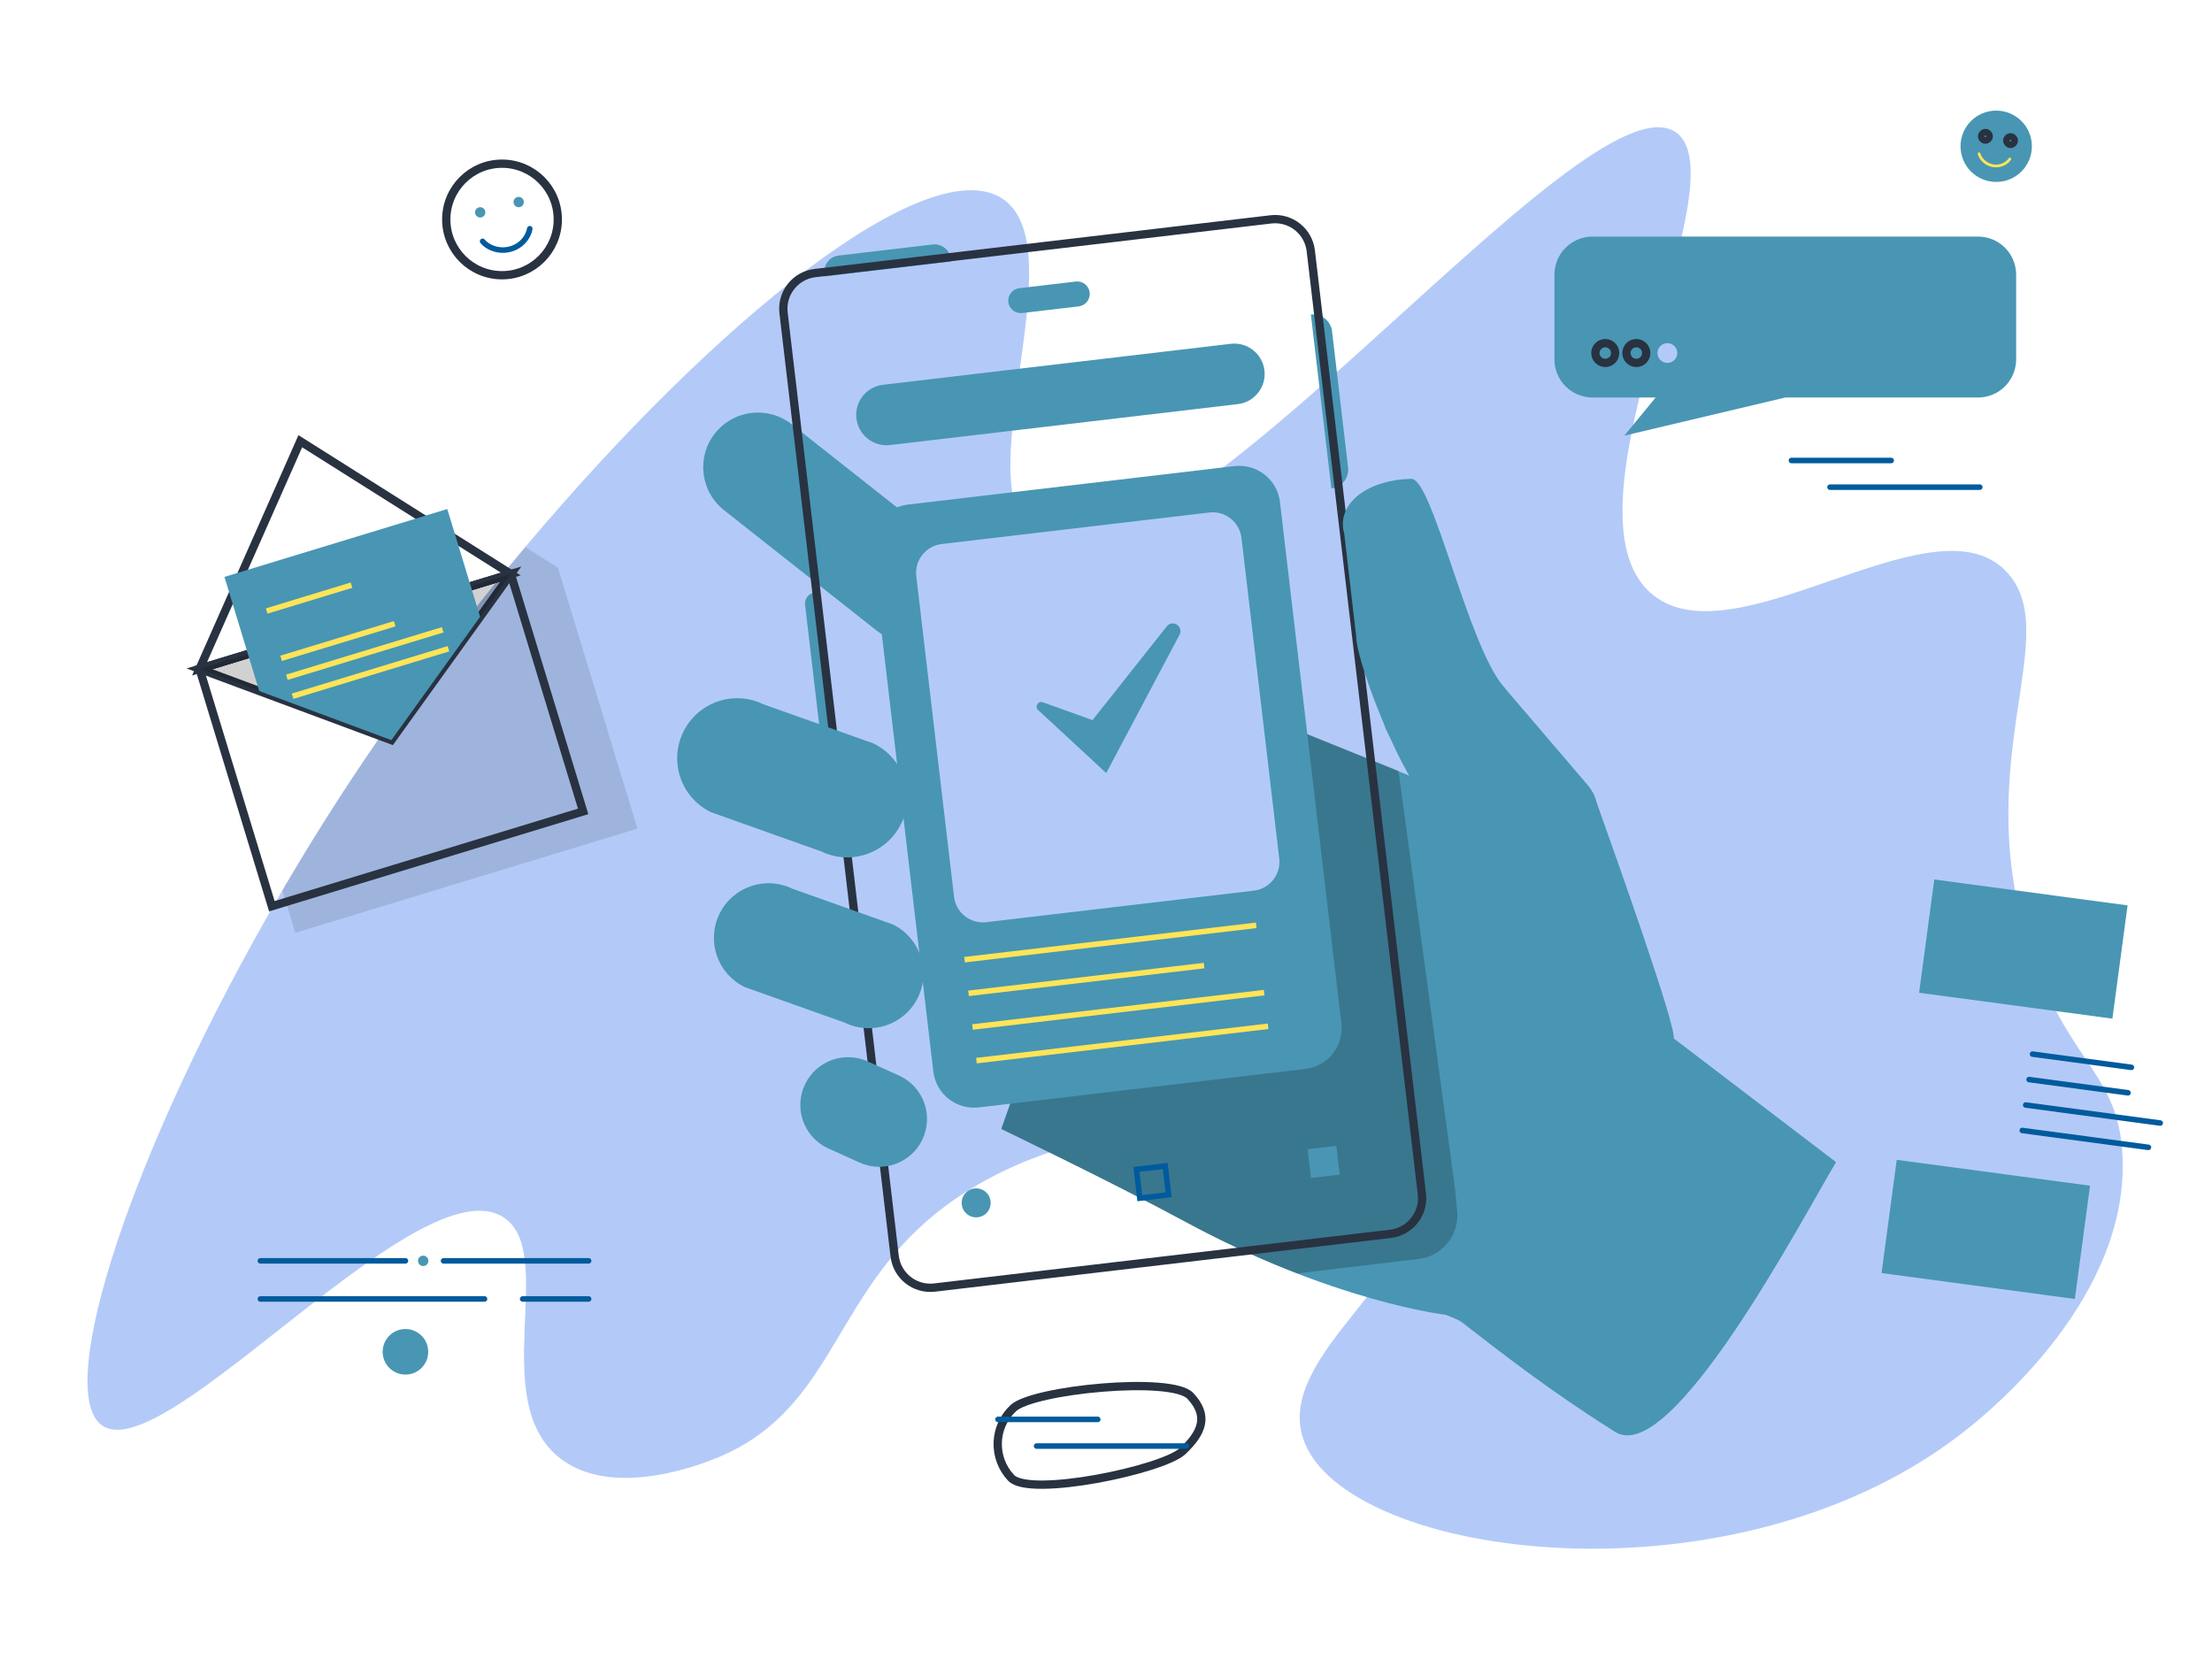 <svg xmlns="http://www.w3.org/2000/svg" width="1800" height="1350" viewBox="0 0 800 600" fill="none" data-reactroot=""><path d="M712.109 516.352C629.109 583.392 486.048 564.142 471.319 520.382C460.899 489.412 519.079 459.172 506.988 432.752C492.809 401.792 389.998 393.342 334.879 441.882C300.079 472.532 300.079 511.982 256.909 528.192C251.248 530.322 221.219 541.602 202.808 527.592C175.909 507.102 201.589 453.732 182.438 440.482C152.399 419.692 60.129 530.992 37.089 515.642C18.909 503.542 47.648 415.182 102.108 322.032C111.329 306.272 121.279 290.382 131.859 274.692C149.819 248.072 169.639 222.002 189.969 197.842C259.649 115.032 335.278 54.672 362.278 71.682C390.209 89.282 347.219 178.652 375.619 194.822C423.129 221.872 573.099 25.452 606.028 47.802C630.719 64.552 561.139 184.922 597.599 214.982C627.248 239.432 697.859 180.162 724.748 205.852C748.568 228.602 709.538 276.782 735.988 348.452C749.508 385.092 765.958 388.732 767.599 417.302C770.578 469.112 719.518 510.362 712.109 516.352Z" fill="#B3CAF8"></path><path d="M230.548 299.682L106.788 337.382L102.108 322.032C111.328 306.272 121.278 290.382 131.858 274.692C149.818 248.072 169.638 222.002 189.968 197.842L201.798 205.302L230.548 299.682Z" fill="black" fill-opacity="0.11"></path><path d="M427.697 524.821C420.533 531.567 372.428 541.653 365.681 534.489C358.934 527.325 359.273 516.048 366.436 509.302C373.6 502.555 423.739 497.664 430.485 504.828C437.232 511.992 434.861 518.074 427.697 524.821Z" fill="none" stroke="#293241" stroke-width="3"></path><path d="M481.512 176.676L474.099 113.761C477.88 113.315 481.306 116.019 481.752 119.8L487.552 169.023C487.997 172.804 485.293 176.23 481.512 176.676Z" fill="#4896b3"></path><path d="M184.75 207.606L72.17 241.898L98.32 327.749L210.9 293.456L184.75 207.606Z" fill="none" stroke="#293241" stroke-width="3"></path><path d="M72.17 241.898L108.606 159.574L184.75 207.606L72.17 241.898Z" fill="none" stroke="#293241" stroke-width="3"></path><path d="M184.749 207.607L173.633 223.065L141.54 267.681L93.751 249.923L72.168 241.9L184.749 207.607Z" fill="none" stroke="#293241" stroke-width="3"></path><path d="M184.749 207.607L173.633 223.065L141.54 267.681L93.751 249.923L72.168 241.9L184.749 207.607Z" fill="black" fill-opacity="0.18"></path><path d="M161.763 184.098L173.633 223.065L141.54 267.681L93.751 249.923L81.177 208.645L161.763 184.098Z" fill="#4896b3"></path><path d="M96.446 220.978L127.125 211.633" stroke="#FFE458" stroke-width="2" stroke-miterlimit="10"></path><path d="M101.66 238.095L142.742 225.582" stroke="#FFE458" stroke-width="2" stroke-miterlimit="10"></path><path d="M103.746 244.942L160.101 227.776" stroke="#FFE458" stroke-width="2" stroke-miterlimit="10"></path><path d="M105.831 251.789L162.187 234.623" stroke="#FFE458" stroke-width="2" stroke-miterlimit="10"></path><path d="M729.165 99.337V129.977C729.165 137.597 722.985 143.767 715.375 143.767H645.675L587.465 157.557L598.785 143.767H575.975C568.355 143.767 562.185 137.597 562.185 129.977V99.337C562.185 91.727 568.355 85.557 575.975 85.557H715.375C722.985 85.557 729.165 91.727 729.165 99.337Z" fill="#4896b3"></path><path d="M580.566 131.254C582.541 131.254 584.141 129.654 584.141 127.68C584.141 125.706 582.541 124.105 580.566 124.105C578.592 124.105 576.992 125.706 576.992 127.68C576.992 129.654 578.592 131.254 580.566 131.254Z" fill="none" stroke="#293241" stroke-width="3"></path><path d="M591.801 131.254C593.775 131.254 595.375 129.654 595.375 127.68C595.375 125.706 593.775 124.105 591.801 124.105C589.826 124.105 588.226 125.706 588.226 127.68C588.226 129.654 589.826 131.254 591.801 131.254Z" fill="none" stroke="#293241" stroke-width="3"></path><path d="M603.034 131.254C605.009 131.254 606.609 129.654 606.609 127.68C606.609 125.706 605.009 124.105 603.034 124.105C601.06 124.105 599.46 125.706 599.46 127.68C599.46 129.654 601.06 131.254 603.034 131.254Z" fill="#B3CAF8"></path><path d="M94.166 456.001H146.634" stroke="#005B9D" stroke-width="2" stroke-miterlimit="10" stroke-linecap="round"></path><path d="M160.421 456.001H212.889" stroke="#005B9D" stroke-width="2" stroke-miterlimit="10" stroke-linecap="round"></path><path d="M94.166 469.789H175.23" stroke="#005B9D" stroke-width="2" stroke-miterlimit="10" stroke-linecap="round"></path><path d="M189.017 469.789H212.889" stroke="#005B9D" stroke-width="2" stroke-miterlimit="10" stroke-linecap="round"></path><path d="M153.049 457.881C154.087 457.881 154.929 457.039 154.929 456.001C154.929 454.963 154.087 454.121 153.049 454.121C152.011 454.121 151.169 454.963 151.169 456.001C151.169 457.039 152.011 457.881 153.049 457.881Z" fill="#4896b3"></path><path d="M181.564 99.54C192.703 99.54 201.734 90.509 201.734 79.369C201.734 68.23 192.703 59.199 181.564 59.199C170.424 59.199 161.394 68.23 161.394 79.369C161.394 90.509 170.424 99.54 181.564 99.54Z" fill="none" stroke="#293241" stroke-width="3"></path><path d="M173.669 78.665C174.7 78.665 175.535 77.83 175.535 76.799C175.535 75.768 174.7 74.933 173.669 74.933C172.638 74.933 171.803 75.768 171.803 76.799C171.803 77.83 172.638 78.665 173.669 78.665Z" fill="#4896b3"></path><path d="M187.583 74.943C188.614 74.943 189.45 74.108 189.45 73.077C189.45 72.046 188.614 71.21 187.583 71.21C186.552 71.21 185.717 72.046 185.717 73.077C185.717 74.108 186.552 74.943 187.583 74.943Z" fill="#4896b3"></path><path d="M174.54 87.277C175.25 88.135 176.15 88.793 177.123 89.298C181.887 91.771 187.921 90.149 190.577 85.484C191.059 84.638 191.428 83.711 191.598 82.714" stroke="#005B9D" stroke-width="2" stroke-miterlimit="10" stroke-linecap="round"></path><path d="M721.955 65.803C729.079 65.803 734.855 60.027 734.855 52.902C734.855 45.778 729.079 40.002 721.955 40.002C714.83 40.002 709.054 45.778 709.054 52.902C709.054 60.027 714.83 65.803 721.955 65.803Z" fill="#4896b3"></path><path d="M718.053 50.494C718.712 50.494 719.247 49.96 719.247 49.301C719.247 48.641 718.712 48.107 718.053 48.107C717.394 48.107 716.859 48.641 716.859 49.301C716.859 49.96 717.394 50.494 718.053 50.494Z" fill="none" stroke="#293241" stroke-width="3"></path><path d="M727.133 52.047C727.792 52.047 728.327 51.512 728.327 50.853C728.327 50.194 727.792 49.659 727.133 49.659C726.474 49.659 725.939 50.194 725.939 50.853C725.939 51.512 726.474 52.047 727.133 52.047Z" fill="none" stroke="#293241" stroke-width="3"></path><path d="M715.761 55.623C715.945 56.311 716.292 56.934 716.723 57.487C718.831 60.197 722.771 60.864 725.56 58.863C726.066 58.5 726.529 58.059 726.893 57.526" stroke="#FFE458" stroke-miterlimit="10" stroke-linecap="round"></path><path d="M343.853 93.573L343.971 94.576L298.265 99.961L298.146 98.958C297.766 95.731 300.074 92.807 303.302 92.426L337.321 88.418C340.548 88.038 343.472 90.346 343.853 93.573Z" fill="#4896b3"></path><path d="M294.672 214.304L295.149 214.248L302.019 272.551L301.541 272.607C299.346 272.866 297.356 271.295 297.097 269.1L291.164 218.748C290.906 216.553 292.476 214.563 294.672 214.304Z" fill="#4896b3"></path><path d="M664.025 420.298L605.33 375.555C606.134 370.772 584.817 310.936 576.559 287.72C574.914 283.095 572.771 293.582 570.504 297.936C569.566 299.738 568.533 301.724 567.414 303.874L419.923 244.172L362.132 408.314C362.132 408.314 403.054 428.004 428.273 441.657C482.094 470.795 522.65 475.491 522.672 475.481C522.672 475.481 527.237 477.078 528.647 478.166C543.174 489.385 559.991 502.679 584.141 517.867C604.637 530.757 651.769 440.783 664.025 420.298Z" fill="#4896b3"></path><path fill-rule="evenodd" clip-rule="evenodd" d="M469.065 460.548L513.108 455.313C521.605 454.303 527.76 446.721 527.003 438.198L526.36 430.972L505.785 278.758L419.923 244.172L362.132 408.314C362.132 408.314 403.054 428.004 428.273 441.657C443.06 449.663 456.846 455.823 469.065 460.548Z" fill="black" fill-opacity="0.21"></path><path d="M316.847 227.908L261.841 184.494C253.271 177.731 251.807 165.302 258.571 156.732L258.571 156.732C265.334 148.163 277.763 146.699 286.333 153.462L341.339 196.876C349.909 203.639 351.373 216.069 344.609 224.638L344.609 224.638C337.846 233.207 325.417 234.671 316.847 227.908Z" fill="#4896b3"></path><path d="M502.865 446.24L337.982 465.661C330.858 466.5 324.402 461.405 323.563 454.281L283.385 113.177C282.545 106.053 287.64 99.597 294.765 98.758L459.648 79.337C466.772 78.497 473.227 83.592 474.066 90.716L514.245 431.821C515.084 438.945 509.989 445.4 502.865 446.24Z" fill="none" stroke="#293241" stroke-width="3"></path><path d="M390.125 110.805L369.696 113.211C367.215 113.504 364.967 111.729 364.675 109.248V109.248C364.382 106.767 366.157 104.519 368.638 104.227L389.067 101.821C391.548 101.528 393.796 103.303 394.088 105.784V105.784C394.38 108.265 392.606 110.513 390.125 110.805Z" fill="#4896b3"></path><path d="M447.689 146.149L321.92 160.963C315.898 161.672 310.441 157.366 309.732 151.344V151.344C309.023 145.322 313.329 139.866 319.351 139.156L445.12 124.342C451.142 123.633 456.598 127.939 457.308 133.961V133.961C458.017 139.983 453.71 145.439 447.689 146.149Z" fill="#4896b3"></path><path d="M472.14 386.594L354.007 400.508C345.876 401.466 338.509 395.652 337.551 387.521L315.339 198.942C314.381 190.812 320.196 183.444 328.326 182.487L446.459 168.572C454.589 167.614 461.957 173.429 462.914 181.559L485.127 370.138C486.085 378.269 480.27 385.636 472.14 386.594Z" fill="#4896b3"></path><path d="M453.463 322.119L356.69 333.518C350.937 334.195 345.723 330.081 345.046 324.328L331.39 208.397C330.713 202.644 334.827 197.431 340.58 196.753L437.354 185.354C443.107 184.677 448.32 188.791 448.998 194.544L462.653 310.475C463.331 316.228 459.216 321.441 453.463 322.119Z" fill="#B3CAF8"></path><path d="M421.415 421.697L410.998 422.924L412.225 433.341L422.642 432.114L421.415 421.697Z" stroke="#005B9D" stroke-width="2" stroke-miterlimit="10" stroke-linecap="round"></path><path d="M353.66 440.24C350.783 440.579 348.176 438.522 347.838 435.645V435.645C347.499 432.768 349.556 430.161 352.433 429.823C355.309 429.484 357.916 431.541 358.255 434.418C358.594 437.294 356.536 439.901 353.66 440.24Z" fill="#4896b3"></path><path d="M483.315 414.406L472.897 415.633L474.125 426.051L484.542 424.824L483.315 414.406Z" fill="#4896b3"></path><path d="M348.845 347.081L454.329 334.656" stroke="#FFE458" stroke-width="2" stroke-miterlimit="10"></path><path d="M350.279 359.252L435.477 349.217" stroke="#FFE458" stroke-width="2" stroke-miterlimit="10"></path><path d="M351.712 371.423L457.196 358.999" stroke="#FFE458" stroke-width="2" stroke-miterlimit="10"></path><path d="M353.146 383.595L458.63 371.17" stroke="#FFE458" stroke-width="2" stroke-miterlimit="10"></path><path d="M310.424 420.248L299.16 415.166C290.578 410.987 287.009 400.643 291.188 392.062L291.188 392.062C295.366 383.481 305.71 379.911 314.292 384.09L325.556 389.172C334.137 393.351 337.706 403.695 333.528 412.276L333.528 412.276C329.349 420.857 319.005 424.427 310.424 420.248Z" fill="#4896b3"></path><path d="M305.564 369.87L269.305 356.974C259.49 352.195 255.408 340.364 260.187 330.549L260.187 330.549C264.967 320.734 276.798 316.652 286.613 321.431L322.871 334.327C332.686 339.106 336.769 350.937 331.989 360.752V360.752C327.21 370.567 315.379 374.649 305.564 369.87Z" fill="#4896b3"></path><path d="M490.482 230.132L486.179 193.134C482.945 181.624 495.513 173.384 510.419 173.184C518.203 173.079 530.809 233.654 544.089 248.699C551.353 256.927 522.215 294.144 522.215 294.144C511.649 294.19 490.528 240.698 490.482 230.132Z" fill="#4896b3"></path><path d="M519.3 297.65L501.227 263.674C497.204 253.526 502.169 242.037 512.318 238.014L512.318 238.014C522.466 233.991 526.484 222.667 530.507 232.815L574.174 283.88C576.071 286.099 577.276 288.813 577.676 291.705C579.505 304.955 575.983 330.054 567.193 333.539V333.539C557.044 337.562 523.323 307.799 519.3 297.65Z" fill="#4896b3"></path><path d="M296.917 307.891L257.118 293.736C246.344 288.49 241.863 275.504 247.109 264.73L247.109 264.73C252.355 253.957 265.341 249.476 276.115 254.722L315.914 268.877C326.687 274.123 331.168 287.109 325.922 297.882L325.922 297.883C320.676 308.656 307.69 313.137 296.917 307.891Z" fill="#4896b3"></path><path d="M661.854 176.187H716.015" stroke="#005B9D" stroke-width="2" stroke-miterlimit="10" stroke-linecap="round"></path><path d="M647.896 166.543H683.98" stroke="#005B9D" stroke-width="2" stroke-miterlimit="10" stroke-linecap="round"></path><path d="M374.896 522.984H429.057" stroke="#005B9D" stroke-width="2" stroke-miterlimit="10" stroke-linecap="round"></path><path d="M360.938 513.34H397.022" stroke="#005B9D" stroke-width="2" stroke-miterlimit="10" stroke-linecap="round"></path><path d="M770.85 386.024L735.085 381.233" stroke="#005B9D" stroke-width="2" stroke-miterlimit="10" stroke-linecap="round"></path><path d="M769.617 395.229L733.852 390.438" stroke="#005B9D" stroke-width="2" stroke-miterlimit="10" stroke-linecap="round"></path><path d="M781.274 406.161L732.619 399.643" stroke="#005B9D" stroke-width="2" stroke-miterlimit="10" stroke-linecap="round"></path><path d="M777.004 414.96L731.386 408.849" stroke="#005B9D" stroke-width="2" stroke-miterlimit="10" stroke-linecap="round"></path><path d="M755.884 428.828L685.978 419.463L680.491 460.424L750.397 469.789L755.884 428.828Z" fill="#4896b3"></path><path d="M769.465 327.445L699.56 318.08L694.072 359.041L763.978 368.406L769.465 327.445Z" fill="#4896b3"></path><path d="M146.634 497.138C151.184 497.138 154.873 493.449 154.873 488.899C154.873 484.348 151.184 480.66 146.634 480.66C142.084 480.66 138.395 484.348 138.395 488.899C138.395 493.449 142.084 497.138 146.634 497.138Z" fill="#4896b3"></path><path d="M400.087 279.589L426.754 229.273C427.259 227.957 426.707 226.471 425.467 225.803V225.803C424.125 225.079 422.451 225.562 421.699 226.888L395.122 260.44L377.164 253.989C375.441 253.37 374.114 255.565 375.463 256.803L400.087 279.589Z" fill="#4896b3"></path></svg>